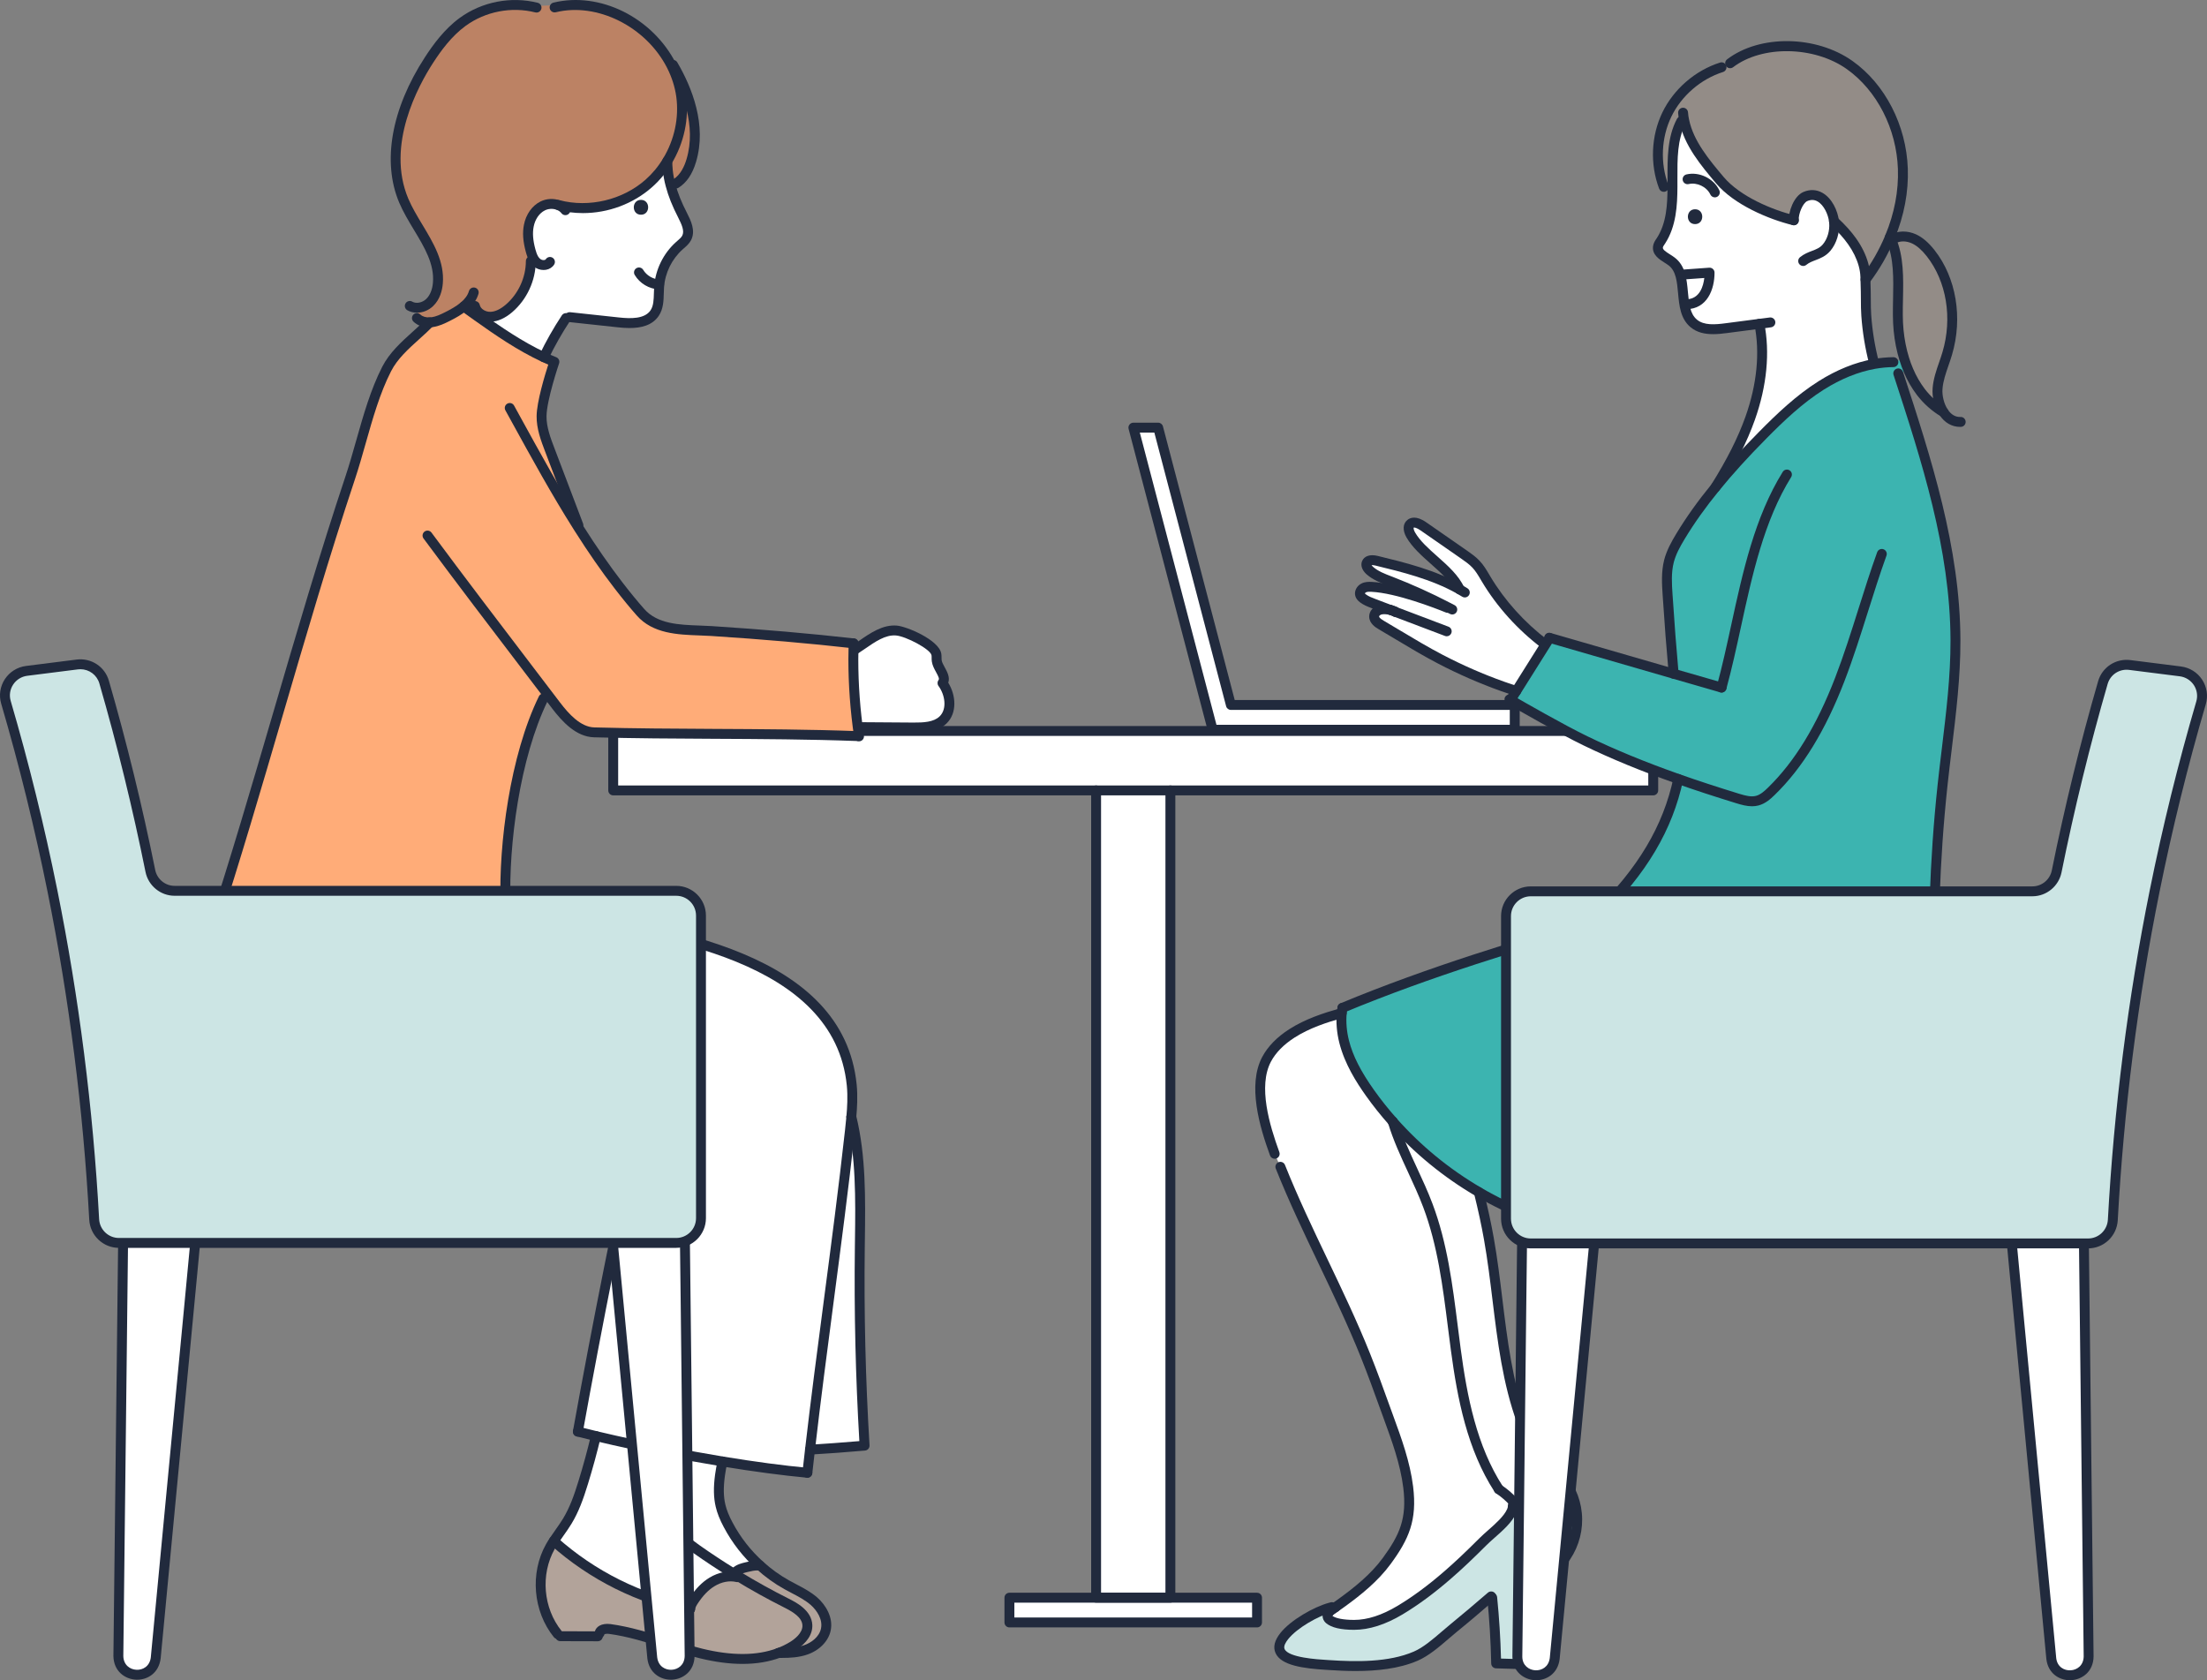 <?xml version="1.0" encoding="UTF-8"?><svg id="_レイヤー_2" xmlns="http://www.w3.org/2000/svg" width="325.924" height="248.126" viewBox="0 0 325.924 248.126"><rect x="0" y="0" width="325.924" height="248.126" fill="#808080" stroke="none"/><defs><style>.cls-1{fill:#bc8264;}.cls-1,.cls-2,.cls-3,.cls-4,.cls-5,.cls-6,.cls-7,.cls-8{stroke-width:0px;}.cls-2{fill:#b2a39a;}.cls-3{fill:#938c87;}.cls-4{fill:#3cb4b0;}.cls-5{fill:#ffac78;}.cls-6{fill:#212a3d;}.cls-7{fill:#fff;}.cls-8{fill:#cce5e4;}</style></defs><g id="_お客様へ"><rect class="cls-7" x="161.867" y="115.261" width="10.971" height="120.676"/><rect class="cls-7" x="90.558" y="107.947" width="153.588" height="8.776"/><rect class="cls-7" x="149.068" y="235.937" width="36.569" height="3.657"/><path class="cls-6" d="M244.146,117.455H90.558c-.404,0-.731-.327-.731-.731v-8.776c0-.404.327-.731.731-.731h153.588c.404,0,.731.328.731.731v8.776c0,.404-.327.731-.731.731ZM91.289,115.992h152.125v-7.314H91.289v7.314Z"/><path class="cls-6" d="M172.841,236.667h-10.971c-.404,0-.731-.327-.731-.731v-119.213c0-.404.328-.731.731-.731.404,0,.731.327.731.731v118.482h9.508v-118.482c0-.404.327-.731.731-.731.404,0,.731.327.731.731v119.213c0,.404-.327.731-.731.731Z"/><path class="cls-6" d="M185.636,240.326h-36.569c-.404,0-.731-.327-.731-.731v-3.657c0-.404.327-.731.731-.731h36.569c.404,0,.731.327.731.731v3.657c0,.404-.327.731-.731.731ZM149.799,238.863h35.106v-2.194h-35.106v2.194Z"/><polygon class="cls-7" points="171.034 63.149 181.777 104.106 223.693 104.106 223.693 107.763 182.736 107.763 179.079 107.763 167.377 63.149 171.034 63.149"/><path class="cls-6" d="M178.372,107.949l-11.702-44.614c-.058-.219-.011-.453.128-.632s.353-.285.579-.285h3.657c.332,0,.623.224.707.546l10.6,40.411h41.351c.404,0,.731.327.731.731v3.657c0,.404-.327.731-.731.731h-44.613c-.332,0-.623-.224-.707-.546ZM222.961,104.837h-41.184c-.332,0-.623-.224-.707-.546l-10.6-40.411h-2.145s11.318,43.151,11.318,43.151h43.318v-2.194Z"/><path class="cls-1" d="M99.389,9.576l-.021.01c-.487-.868-1.042-1.697-1.666-2.473-2.529-3.144-6.173-5.4-10.141-6.135-2.066-.383-4.18-.357-6.266-.176-.375.033-1.298.003-1.996.123-2.026-.691-5.182-.114-6.634.309-2.047.596-3.969,1.636-5.596,3.013-3.788,3.209-6.046,7.888-7.471,12.644-1.099,3.668-1.558,7.9-.402,11.592.844,2.698,2.507,4.561,3.908,7.005,1.176,2.051,2.628,4.982,1.733,7.379-.49,1.313-1.475,1.68-2.595,2.31-.725.407-.933.426-.375,1.261.877,1.311,2.192,1.367,3.511.715,1.412-.698,2.794-1.556,3.821-2.733.845,1.368,2.448,2.333,3.982,1.922,1.035-.277,1.825-1.092,2.549-1.881,1.602-1.743,3.262-3.83,3.01-6.184-.093-.866-.444-1.682-.623-2.534-.493-2.353.771-5.204,3.128-5.676,1.234-.247,2.489.173,3.734.358,2.713.404,5.502-.324,7.935-1.589,2.067-1.074,3.911-2.519,5.677-4.045.01.131.018.263.03.393.073.724.212,1.448.402,2.15l.79-.227c1.185-.731,1.88-2.063,2.275-3.401,1.412-4.725-.205-9.866-2.699-14.13Z"/><path class="cls-8" d="M224.834,222.091c1.777-.783,3.357-2.019,4.549-3.547l1.287-.336c1.419,1.711,2.231,3.92,2.245,6.144.022,2.223-.746,4.447-2.136,6.187-.344,3.313-1.338,9.369-1.375,12.704h-2.838c.102-3.101-.102-6.217-.592-9.281l-.424-.139c1.375-4.023.929-8.484-1.799-11.753-.066-.08-.132-.154-.197-.234l1.28.256Z"/><path class="cls-8" d="M223.751,222.069c2.728,3.269,3.174,7.731,1.799,11.753-.19.563-.417,1.119-.68,1.66-.249,3.416-.49,6.838-.731,10.254l-3.189-.095c-.066-3.24-.263-6.48-.585-9.698l-.161-.19c-1.806,1.551-3.613,3.108-5.463,4.608-1.704,1.375-3.657,3.342-5.675,4.213-3.81,1.646-8.689,1.587-12.74,1.316-2.194-.146-9.771-.373-6.67-4.279,1.404-1.77,4.659-3.635,6.787-4.213l.102.373c-.051.051-.102.095-.146.146-.007,0-.015.007-.022.015-.373.41-.475.87-.051,1.221.848.695,2.582.797,3.628.797,2.428.007,4.805-.98,6.809-2.179,2.523-1.514,4.864-3.306,7.072-5.229,1.777-1.543,3.474-3.181,5.142-4.849,1.302-1.309,3.511-2.852,4.264-4.535.132-.285.183-.556.168-.805l.344-.285Z"/><path class="cls-3" d="M248.727,17.834l-.446.088c-1.499,2.845-1.28,6.304-1.295,9.683l-1.287-.007c-1.302-3.423-1.134-7.38.453-10.671,1.594-3.298,4.593-5.888,8.082-6.992l1.265-.592c4.732-3.606,12.784-3.181,17.641.256,4.856,3.437,7.665,9.383,7.87,15.33.117,3.445-.585,6.868-1.902,10.056-.922,2.245-2.15,4.374-3.606,6.312h-.022c0-.132-.007-.271-.007-.402-.022-.636-.117-1.221-.285-1.836-.344-1.221-.936-2.377-1.668-3.408-.775-1.097-1.697-2.07-2.684-2.991-.256-2.062-1.902-4.637-4.235-3.635-1.031.446-1.777,2.392-1.697,3.511-3.708-.907-8.455-3.013-10.919-5.924-2.194-2.604-4.593-5.478-5.259-8.776Z"/><path class="cls-3" d="M285.106,37.383c3.218,4.081,3.92,9.895,2.457,14.818-.505,1.711-1.28,3.364-1.426,5.142-.095,1.104.205,2.509.892,3.54-1.295-.768-2.45-1.806-3.364-2.999-.739-.973-1.346-2.033-1.821-3.16-.241-.556-.453-1.134-.629-1.719-.424-1.368-.695-2.787-.834-4.205-.432-4.227.644-9.427-1.09-13.421l.263-.066c.929-.556,2.136-.483,3.116-.029.98.461,1.763,1.251,2.435,2.099Z"/><path class="cls-4" d="M223.919,102.044c1.441-2.289,2.882-4.586,4.315-6.868.205-.322.402-.644.607-.965l.007-.015c5.58,1.616,12.163,3.518,18.314,5.302-.351-3.898-.644-7.796-.9-11.702-.11-1.653-.205-3.342.212-4.951.344-1.302,1.002-2.494,1.697-3.642,1.536-2.538,3.277-4.937,5.156-7.233,2.187-2.691,4.556-5.251,6.999-7.716,2.655-2.691,5.427-5.317,8.623-7.336,2.406-1.514,5.076-2.677,7.855-3.174.922-.161,1.865-.256,2.808-.263l1.602-.475c.176.585.388,1.163.629,1.719l-1.514.417c4.191,12.843,8.418,25.949,8.447,39.457.015,7.138-1.141,14.211-1.902,21.305-1.302,12.177-1.419,22.57-1.338,34.543-.885.11-1.777.19-2.67.234-7.219.373-14.642-1.39-21.758-3.16-5.873-1.455-11.804-2.933-17.187-5.697-2.874-1.477-5.588-3.342-7.731-5.756-.037-.029-.066-.066-.095-.102-.241-.271-.461-.717-.183-.951l.044.037c6.056-5.924,10.232-12.229,11.885-20.01-4.666-1.646-9.259-3.481-13.713-5.639-3.584-1.733-9.917-5.376-11.044-6.034.278-.439.556-.885.834-1.324Z"/><path class="cls-4" d="M240.982,166.294c-4.849,4.198-9.647,9.369-14.503,13.567l-.812-.307c-2.516-.973-4.951-2.15-7.277-3.511-4.754-2.772-9.069-6.304-12.711-10.422v-.007c-1.199-1.346-2.318-2.75-3.357-4.213-1.646-2.318-3.116-4.805-3.818-7.555-.351-1.375-.49-2.83-.358-4.249.022-.256.059-.512.095-.761,12.316-5.12,25.115-9.04,37.951-12.77,2.143,2.414,4.856,4.279,7.731,5.756,5.383,2.765,11.314,4.242,17.187,5.697,7.116,1.77,14.54,3.533,21.758,3.16-.205,2.34-1.192,4.622-2.852,6.297-3.108,3.152-7.826,3.92-12.199,4.578-8.981,1.353-17.933,2.94-26.834,4.739Z"/><path class="cls-7" d="M229.551,218.317c-.051.073-.11.154-.168.227-1.192,1.529-2.772,2.765-4.549,3.547l-1.28-.256c-.629-.709-1.368-1.353-2.223-1.924-3.942-6.078-5.376-13.421-6.341-20.603-.965-7.182-1.565-14.51-4.125-21.29-1.58-4.198-3.891-8.111-5.185-12.397,3.642,4.118,7.957,7.65,12.711,10.422.563,2.282,1.075,4.578,1.485,6.89,1.609,9.025,1.719,18.409,4.871,27.024,1.06,2.904,2.479,5.712,4.447,8.096l.358.263Z"/><path class="cls-7" d="M196.325,239.154c-.424-.351-.322-.812.051-1.221.007-.007.015-.015.022-.015.271-.183.541-.373.805-.563.344-.234.68-.475,1.017-.724,2.435-1.77,4.805-3.701,6.582-6.129,2.67-3.657,3.723-6.268,3.16-10.883-.505-4.074-2.048-7.921-3.43-11.753-.936-2.596-1.872-5.185-2.896-7.738-3.781-9.435-8.798-18.409-12.55-27.821l-.841-1.916c-1.514-4.154-3.269-10.071-1.192-13.969.848-1.587,2.223-2.845,3.737-3.818,2.245-1.433,4.79-2.282,7.358-3.006-.132,1.419.007,2.874.358,4.249.702,2.75,2.172,5.237,3.818,7.555,1.039,1.463,2.158,2.867,3.357,4.213v.007c1.295,4.286,3.606,8.199,5.185,12.397,2.56,6.78,3.16,14.108,4.125,21.29.965,7.182,2.399,14.525,6.341,20.603.856.57,1.594,1.214,2.223,1.924.066.08.132.154.197.234l-.344.285c.015.249-.037.519-.168.805-.753,1.682-2.962,3.225-4.264,4.535-1.668,1.668-3.364,3.306-5.142,4.849-2.209,1.924-4.549,3.715-7.072,5.229-2.004,1.199-4.381,2.187-6.809,2.179-1.046,0-2.779-.102-3.628-.797Z"/><path class="cls-7" d="M206.023,90.334c-.183-.117-.432-.212-.709-.271.234.095.468.183.709.271ZM215.56,87.043c-1.382-3.057-5.536-5.134-7.226-8.06-.307-.541-.497-1.273-.022-1.638.519-.417,1.346-.007,1.931.41,1.989,1.375,3.971,2.757,5.953,4.132.622.439,1.251.87,1.763,1.419.629.658,1.053,1.441,1.514,2.209,2.194,3.671,5.163,6.955,8.667,9.603l.095.059c-1.433,2.282-2.874,4.578-4.315,6.868-.468-.154-.929-.307-1.397-.468-.066-.022-.132-.044-.205-.073-.139-.044-.285-.095-.432-.146-3.145-1.119-6.209-2.465-9.171-4.008-2.977-1.551-5.844-3.357-8.747-5.061-.483-.285-1.024-.666-1.039-1.229-.015-.512.461-.936.965-1.039.366-.08.9-.066,1.382.037-.805-.307-1.602-.607-2.406-.914-.549-.205-1.097-.417-1.565-.761-.197-.146-.388-.329-.453-.57-.102-.395.168-.805.534-.987.358-.183.783-.183,1.185-.161,3.262.168,8.177,1.872,11.205,3.101l.044-.088c-2.75-1.433-5.573-2.706-8.462-3.825-1.09-.417-2.209-.834-3.079-1.602-.314-.285-.614-.717-.453-1.104.212-.512.936-.468,1.47-.336,4.205,1.024,8.535,2.114,12.265,4.235Z"/><path class="cls-7" d="M259.815,47.82c-1.624.212-3.247.424-4.871.636-1.653.219-3.518.38-4.805-.687-2.582-2.128-.607-7.138-3.277-9.157-.834-.636-2.165-1.126-2.019-2.165.044-.322.249-.6.432-.87,1.514-2.318,1.697-5.12,1.711-7.972.015-3.379-.205-6.838,1.295-9.683l.446-.088c.666,3.298,3.064,6.173,5.259,8.776,2.465,2.911,7.211,5.017,10.919,5.924-.08-1.119.666-3.064,1.697-3.511,2.333-1.002,3.979,1.572,4.235,3.635.987.922,1.909,1.894,2.684,2.991.731,1.031,1.324,2.187,1.668,3.408.168.614.263,1.199.285,1.836,0,.132.007.271.007.402.015.585.037,1.163.051,1.755.029,1.17-.015,2.348.073,3.533.168,2.384.556,4.747,1.156,7.058l.044.102c-2.779.497-5.449,1.66-7.855,3.174-3.196,2.019-5.968,4.644-8.623,7.336-2.443,2.465-4.812,5.025-6.999,7.716,2.026-3.24,3.854-6.612,5.134-10.21,1.58-4.454,2.282-9.31,1.353-13.94Z"/><path class="cls-6" d="M252.986,49.346c-1.192,0-2.366-.227-3.314-1.015-1.511-1.246-1.689-3.186-1.861-5.062-.154-1.671-.299-3.25-1.389-4.075-.184-.14-.391-.27-.599-.401-.793-.501-1.88-1.188-1.703-2.448.064-.463.309-.823.506-1.112l.044-.065c1.438-2.203,1.573-4.946,1.586-7.567.001-.401,0-.805-.001-1.208-.012-3.022-.025-6.146,1.38-8.812.188-.357.631-.494.988-.306.358.188.495.631.306.988-1.235,2.343-1.223,5.151-1.211,8.124.001.407.003.815.001,1.221-.014,2.714-.169,5.823-1.831,8.369l-.054.079c-.122.18-.249.366-.266.491-.042.304.403.61,1.036,1.011.246.155.489.31.703.473,1.603,1.213,1.785,3.192,1.961,5.106.151,1.65.295,3.209,1.337,4.069,1.046.868,2.669.736,4.244.527l4.872-.636c.496-.06.984-.126,1.478-.192l.151-.02c.393-.053.768.228.821.628.054.4-.228.768-.629.822l-.15.02c-.5.067-.994.133-1.488.193l-4.865.635c-.663.088-1.361.165-2.053.165Z"/><path class="cls-6" d="M245.7,28.329c-.295,0-.573-.18-.684-.472-1.366-3.59-1.188-7.795.478-11.248,1.671-3.456,4.856-6.211,8.52-7.371.387-.124.796.092.918.476.122.385-.091.796-.476.918-3.288,1.041-6.145,3.513-7.644,6.613-1.493,3.097-1.653,6.87-.428,10.092.144.377-.046.8-.424.943-.086.032-.174.048-.26.048Z"/><path class="cls-6" d="M275.503,42.027c-.153,0-.306-.047-.439-.146-.323-.242-.388-.701-.146-1.024,1.449-1.931,2.631-4,3.514-6.151,1.336-3.236,1.957-6.517,1.847-9.754-.204-5.946-3.102-11.6-7.561-14.757-4.813-3.408-12.496-3.532-16.774-.271-.323.246-.78.183-1.026-.139-.244-.321-.182-.78.139-1.025,4.824-3.676,13.125-3.568,18.507.241,4.825,3.415,7.958,9.508,8.177,15.902.117,3.447-.541,6.932-1.956,10.36-.929,2.264-2.173,4.442-3.697,6.472-.144.191-.364.292-.586.292Z"/><path class="cls-6" d="M289.459,63.041c-1.214,0-2.289-.62-3.04-1.756-.741-1.11-1.128-2.646-1.011-4.006.109-1.328.539-2.573.956-3.776.174-.501.348-1.003.497-1.51,1.491-5.019.599-10.443-2.33-14.158-.749-.945-1.44-1.546-2.173-1.89-.846-.391-1.778-.394-2.428-.005-.347.207-.796.095-1.004-.252-.207-.346-.094-.796.252-1.003,1.06-.635,2.516-.66,3.798-.066.949.446,1.806,1.179,2.701,2.309,3.22,4.083,4.21,10.014,2.586,15.48-.156.527-.336,1.05-.517,1.573-.405,1.169-.787,2.273-.881,3.42-.089,1.016.222,2.25.771,3.074.5.756,1.142,1.13,1.891,1.101.398-.026.742.302.755.707.014.404-.303.742-.706.755-.039.001-.079.002-.118.002Z"/><path class="cls-6" d="M258.729,119.065c-.769,0-1.533-.207-2.308-.444-3.288-1.012-6.173-1.957-8.822-2.892-5.155-1.818-9.665-3.673-13.788-5.67-3.479-1.682-9.636-5.208-11.095-6.061-.041-.023-.089-.051-.125-.074-.003-.002-.006-.004-.009-.005-.239-.12-.404-.368-.404-.654,0-.52.596-.889,1.073-.647h0c.027.014.064.035.111.064l.075.045c1.465.856,7.574,4.355,11.011,6.016,4.074,1.974,8.535,3.808,13.638,5.608,2.629.927,5.495,1.867,8.762,2.872.921.28,1.743.496,2.473.306.661-.173,1.247-.706,1.746-1.191,3.96-3.849,7.214-9.172,9.95-16.275,1.288-3.344,2.388-6.831,3.452-10.202.862-2.733,1.754-5.56,2.745-8.309.136-.38.554-.577.936-.44.38.137.577.556.44.936-.981,2.721-1.868,5.534-2.726,8.253-1.071,3.393-2.177,6.901-3.481,10.288-2.813,7.305-6.181,12.799-10.295,16.798-.631.616-1.391,1.295-2.395,1.558-.323.085-.644.121-.964.121ZM222.908,103.996h.002-.002ZM222.906,103.996h.001-.001ZM222.903,103.996h.001-.001ZM222.901,103.996h.001-.001ZM222.899,103.996h.001-.001ZM222.407,103.789c.049.049.103.089.161.121-.051-.033-.127-.087-.161-.121Z"/><path class="cls-6" d="M223.078,104.106c-.404,0-.731-.328-.731-.731,0-.16.052-.309.14-.43l5.737-9.126c.218-.341.669-.441,1.01-.225.341.216.442.668.225,1.01l-5.755,9.156c-.027.042-.058.082-.092.117-.134.141-.323.23-.533.23Z"/><path class="cls-6" d="M254.235,102.27c-.066,0-.135-.01-.203-.029l-2.324-.672c-1.535-.444-3.125-.905-4.746-1.368-3.851-1.117-7.867-2.279-11.702-3.389l-6.614-1.915c-.007-.002-.081-.026-.087-.028-.385-.124-.596-.536-.472-.921.124-.384.537-.596.921-.471.002 0.0.037.012.039.013l6.621,1.917c3.835,1.11,7.852,2.272,11.7,3.388,1.621.463,3.212.924,4.749,1.369l2.323.671c.388.112.612.517.5.906-.092.32-.385.529-.703.529Z"/><path class="cls-6" d="M254.236,102.27c-.064,0-.129-.009-.194-.026-.39-.106-.619-.509-.513-.898.8-2.926,1.481-6.052,2.139-9.075,1.704-7.83,3.467-15.927,7.599-22.582.213-.343.663-.449,1.007-.236.344.213.449.664.236,1.007-3.999,6.441-5.734,14.413-7.412,22.122-.662,3.041-1.347,6.186-2.157,9.149-.089.325-.384.539-.705.539Z"/><path class="cls-6" d="M253.327,72.701c-.132,0-.266-.036-.387-.111-.342-.214-.446-.666-.232-1.008,2.349-3.758,3.958-6.956,5.065-10.067,1.69-4.764,2.148-9.45,1.326-13.551-.079-.396.177-.782.574-.861.394-.079.781.177.861.573.874,4.36.397,9.315-1.381,14.329-1.143,3.214-2.796,6.503-5.203,10.353-.139.222-.377.344-.621.344Z"/><path class="cls-6" d="M247.162,100.23c-.374,0-.694-.286-.728-.666-.329-3.655-.624-7.488-.901-11.72-.101-1.517-.226-3.406.234-5.183.369-1.398,1.073-2.671,1.779-3.837,1.478-2.442,3.183-4.835,5.216-7.318,2-2.462,4.305-5.004,7.046-7.768,2.598-2.633,5.457-5.358,8.751-7.439,2.686-1.691,5.417-2.793,8.117-3.276,1.003-.175,1.988-.267,2.931-.275h.006c.401,0,.728.323.731.726.003.404-.321.734-.726.737-.863.007-1.767.092-2.688.252-2.51.449-5.065,1.483-7.591,3.073-3.168,2.001-5.954,4.658-8.491,7.23-2.708,2.731-4.981,5.237-6.952,7.664-1.99,2.431-3.657,4.769-5.098,7.151-.751,1.24-1.312,2.302-1.616,3.45-.401,1.545-.289,3.23-.189,4.716.276,4.22.57,8.042.898,11.685.036.402-.261.758-.663.794-.022.002-.044.003-.066.003Z"/><path class="cls-6" d="M235.958,135.782c-.19,0-.379-.073-.523-.22-.282-.289-.277-.751.011-1.034,6.467-6.327,10.178-12.568,11.681-19.64.084-.394.471-.647.868-.564.395.084.647.472.564.867-1.565,7.368-5.406,13.844-12.089,20.382-.142.139-.327.209-.511.209Z"/><path class="cls-6" d="M280.909,151.461c-6.985,0-14.133-1.778-19.976-3.23-5.831-1.446-11.86-2.94-17.345-5.757-3.261-1.676-5.922-3.656-7.912-5.886-.069-.064-.118-.124-.15-.164-.139-.155-.512-.641-.471-1.207.021-.3.159-.571.387-.762.309-.261.771-.22,1.031.089.199.237.222.563.084.819.021.034.049.075.086.116.034.026.068.07.096.102,1.872,2.108,4.401,3.99,7.517,5.591,5.332,2.739,11.278,4.212,17.029,5.638,6.308,1.569,14.159,3.519,21.545,3.139.851-.042,1.731-.119,2.618-.229.403-.056.766.234.816.636.05.401-.234.766-.636.816-.922.115-1.839.195-2.723.239-.662.034-1.328.05-1.995.05ZM236.385,135.573l-.001.001.001-.001Z"/><path class="cls-6" d="M285.537,151.177c-.401,0-.729-.324-.731-.726-.089-13.148.103-23.029,1.343-34.626.192-1.793.409-3.585.627-5.377.63-5.19,1.281-10.556,1.27-15.849-.029-13.543-4.29-26.603-8.411-39.232-.126-.384.084-.797.468-.922.386-.125.797.084.922.469,4.156,12.737,8.454,25.908,8.484,39.683.011,5.382-.646,10.794-1.281,16.028-.216,1.785-.434,3.57-.625,5.356-1.233,11.527-1.423,21.364-1.334,34.46.003.404-.323.733-.726.736h-.005Z"/><path class="cls-6" d="M228.138,95.849c-.154,0-.308-.048-.44-.148-3.568-2.696-6.629-6.089-8.854-9.811l-.192-.323c-.38-.642-.739-1.249-1.223-1.756-.439-.47-.981-.851-1.555-1.255l-2.274-1.581c-1.256-.873-2.514-1.748-3.774-2.619-.643-.458-1.004-.483-1.057-.441-.029.053-.022.316.2.707.73,1.264,1.983,2.378,3.311,3.558,1.547,1.375,3.147,2.796,3.945,4.562.166.368.003.801-.365.968-.369.166-.802.003-.968-.365-.671-1.482-2.086-2.74-3.584-4.071-1.356-1.205-2.758-2.451-3.61-3.924-.599-1.057-.535-2.045.166-2.584.387-.31,1.285-.686,2.8.394,1.253.866,2.512,1.741,3.769,2.615l2.281,1.586c.609.429,1.24.872,1.776,1.447.594.621,1.013,1.33,1.418,2.015l.188.317c2.13,3.563,5.062,6.812,8.48,9.395.323.244.386.702.143,1.025-.144.19-.363.29-.584.29Z"/><path class="cls-6" d="M214.47,90.744c-.116,0-.234-.028-.344-.086-.214-.114-.419-.22-.634-.327-2.702-1.408-5.524-2.684-8.399-3.798l-.079-.031c-1.117-.427-2.272-.869-3.22-1.705-.661-.599-.899-1.319-.645-1.933.316-.761,1.183-1.047,2.321-.766,3.993.972,8.521,2.075,12.451,4.309.025.014.049.03.072.046.239.133.478.277.711.421.344.212.45.663.238,1.006-.211.344-.664.451-1.006.238-.237-.146-.481-.293-.726-.426-.031-.017-.061-.037-.09-.058-3.735-2.104-8.123-3.172-11.998-4.115-.264-.065-.457-.072-.568-.061.04.065.109.153.215.25.742.655,1.726,1.031,2.767,1.429l.083.031c2.928,1.134,5.8,2.432,8.538,3.86.214.107.433.219.658.34.356.19.491.633.301.99-.131.246-.384.387-.646.387Z"/><path class="cls-6" d="M213.651,93.962c-.086,0-.174-.016-.26-.048-1.811-.689-3.623-1.374-5.431-2.058l-2.175-.823c-.377-.143-.568-.565-.425-.943.144-.378.565-.568.943-.425l2.174.823c1.809.684,3.621,1.37,5.433,2.059.378.144.567.566.424.943-.111.292-.389.472-.684.472Z"/><path class="cls-6" d="M206.023,91.066c-.083,0-.168-.014-.25-.044-.25-.091-.492-.182-.735-.28-.374-.152-.554-.578-.403-.953s.579-.555.953-.403c.226.092.452.176.685.261.38.138.576.558.437.937-.108.297-.389.482-.687.482Z"/><path class="cls-6" d="M205.277,90.788c-.087,0-.175-.016-.261-.049l-2.406-.914c-.636-.238-1.211-.467-1.737-.854-.391-.289-.628-.605-.726-.968-.184-.71.201-1.478.912-1.833.5-.255,1.044-.264,1.551-.237,3.9.201,9.743,2.465,11.44,3.153.374.152.554.579.403.953-.153.375-.582.552-.953.403-1.644-.667-7.294-2.859-10.968-3.048-.306-.016-.618-.018-.815.082-.092.046-.148.127-.156.161.006.002.045.058.179.158.374.274.829.455,1.386.663l2.411.916c.378.144.566.567.423.944-.111.291-.389.471-.684.471Z"/><path class="cls-6" d="M223.927,102.775h-.007c-.077,0-.154-.012-.228-.036-.472-.155-.936-.309-1.407-.471-.082-.028-.156-.053-.238-.085-.096-.029-.249-.082-.403-.136-3.13-1.114-6.247-2.476-9.267-4.049-2.168-1.129-4.303-2.407-6.367-3.644-.803-.481-1.606-.962-2.412-1.435-.412-.243-1.372-.811-1.4-1.84-.023-.827.644-1.591,1.551-1.775.454-.099,1.078-.087,1.663.035.017.003.034.006.05.01.001 0.0.001 0.0.001 0.0.366.077.696.205.953.371.009.006.019.012.027.018.199.131.331.356.331.612,0,.404-.327.731-.731.731-.135,0-.269-.039-.384-.109-.019-.011-.038-.023-.056-.036-.066-.039-.208-.107-.442-.156v-0c-.001-0-.003-.001-.004-.001-.011-.002-.023-.004-.034-.006-.436-.092-.854-.085-1.073-.038-.225.046-.394.216-.391.304.002.101.122.291.679.62.808.474,1.614.957,2.422,1.441,2.046,1.225,4.162,2.492,6.291,3.601,2.96,1.542,6.014,2.877,9.079,3.967.136.048.276.097.407.139.105.04.155.056.204.072.476.164.927.314,1.386.464.304.09.526.37.526.701,0,.404-.324.731-.728.731Z"/><path class="cls-6" d="M287.029,61.613c-.127,0-.255-.033-.372-.102-1.357-.805-2.593-1.906-3.573-3.183-.768-1.011-1.411-2.128-1.914-3.32-.251-.58-.473-1.185-.656-1.793-.422-1.361-.712-2.825-.861-4.345-.155-1.513-.121-3.166-.089-4.765.06-2.94.121-5.98-.944-8.436-.054-.121-.107-.24-.166-.36-.181-.361-.034-.801.328-.981.364-.18.801-.033.981.328.069.139.131.277.193.415,1.2,2.764,1.135,5.967,1.072,9.064-.034,1.626-.065,3.162.081,4.589.139,1.424.409,2.79.804,4.063.168.559.37,1.11.601,1.644.459,1.087,1.041,2.097,1.733,3.009.865,1.128,1.956,2.101,3.155,2.812.348.206.462.655.256,1.002-.136.23-.38.358-.63.358Z"/><path class="cls-6" d="M264.906,33.265c-.058,0-.116-.007-.174-.021-3.541-.866-8.626-2.999-11.304-6.162-2.207-2.619-4.707-5.585-5.417-9.104-.089-.359-.152-.788-.188-1.284-.029-.403.274-.754.676-.783.402-.025.753.274.782.676.03.414.081.764.157,1.072.642,3.181,3.014,5.996,5.107,8.479,2.451,2.894,7.207,4.871,10.534,5.685.393.096.633.492.537.884-.082.334-.381.558-.71.558Z"/><path class="cls-6" d="M266.288,39.277c-.212,0-.422-.091-.567-.268-.256-.313-.209-.773.104-1.029.587-.48,1.213-.719,1.764-.929.625-.238,1.164-.444,1.6-.959.674-.798,1.034-2.007.941-3.155l-.02-.2c-.133-1.072-.758-2.449-1.692-2.985-.478-.275-.977-.292-1.527-.056-.667.289-1.318,1.907-1.256,2.786.029.403-.274.753-.676.782-.399.024-.753-.274-.782-.677-.092-1.278.712-3.618,2.135-4.234.975-.418,1.954-.374,2.834.131,1.421.815,2.238,2.639,2.417,4.085l.024.238c.124,1.531-.366,3.146-1.281,4.229-.679.804-1.485,1.111-2.196,1.382-.492.187-.956.364-1.36.694-.136.111-.299.165-.462.165Z"/><path class="cls-6" d="M276.76,54.373c-.325,0-.621-.219-.707-.548-.611-2.354-1.007-4.773-1.177-7.19-.059-.788-.061-1.575-.063-2.335-.001-.411-.002-.822-.012-1.231l-.059-2.176c-.019-.537-.101-1.067-.259-1.642-.304-1.078-.828-2.149-1.558-3.179-.661-.935-1.483-1.849-2.587-2.879-.296-.276-.312-.739-.036-1.034.276-.295.739-.311,1.034-.036,1.18,1.1,2.064,2.086,2.783,3.104.827,1.166,1.424,2.389,1.774,3.633.19.692.289,1.329.312,2.008l.059,2.164c.01.421.011.842.012,1.264.002.735.004,1.495.059,2.233.164,2.331.546,4.66,1.134,6.928.101.391-.133.79-.524.892-.061.016-.124.024-.184.024Z"/><path class="cls-6" d="M238.575,167.516c-.339,0-.643-.237-.715-.582-.083-.395.171-.783.566-.865.806-.169,1.606-.331,2.413-.491,8.989-1.817,18.029-3.414,26.867-4.745,4.118-.619,8.784-1.322,11.788-4.369,1.509-1.523,2.448-3.599,2.644-5.847.035-.402.396-.702.792-.665.402.035.7.39.665.792-.226,2.588-1.313,4.984-3.061,6.748-3.345,3.392-8.482,4.165-12.61,4.787-8.814,1.327-17.829,2.92-26.797,4.732-.805.161-1.6.321-2.402.489-.05.011-.101.016-.15.016Z"/><path class="cls-6" d="M226.479,180.593c-.205,0-.409-.086-.554-.253-.264-.306-.23-.768.075-1.032,2.421-2.093,4.876-4.476,7.25-6.781,2.371-2.301,4.822-4.68,7.253-6.785.304-.264.766-.232,1.031.074.264.305.231.767-.074,1.031-2.4,2.078-4.835,4.442-7.191,6.729-2.389,2.319-4.86,4.717-7.312,6.838-.139.119-.309.178-.479.178Z"/><path class="cls-6" d="M205.679,166.346c-.201,0-.401-.083-.546-.245-1.213-1.361-2.359-2.799-3.408-4.275-1.41-1.988-3.131-4.67-3.93-7.798-.381-1.493-.513-3.049-.378-4.497.024-.266.061-.537.1-.799.058-.4.429-.683.829-.618.4.059.676.43.618.829-.034.235-.069.477-.09.718-.119,1.288-.002,2.673.339,4.006.577,2.258,1.72,4.514,3.705,7.312,1.017,1.433,2.13,2.829,3.306,4.15.269.301.242.764-.059,1.032-.139.124-.313.186-.486.186Z"/><path class="cls-6" d="M226.479,180.593c-.086,0-.173-.015-.258-.047l-.814-.308c-2.538-.981-5.022-2.18-7.387-3.563-4.851-2.829-9.189-6.385-12.89-10.569-.268-.302-.239-.764.064-1.032.301-.266.765-.24,1.032.064,3.598,4.067,7.814,7.524,12.532,10.274,2.298,1.345,4.711,2.508,7.172,3.46l.806.305c.379.143.569.564.426.942-.111.294-.389.474-.684.474Z"/><path class="cls-6" d="M198.241,149.568c-.286,0-.558-.169-.676-.451-.155-.373.022-.801.395-.956,12.875-5.352,26.38-9.411,38.028-12.796.393-.114.793.111.906.498.113.388-.11.794-.498.906-11.61,3.374-25.069,7.42-37.875,12.743-.091.038-.187.056-.281.056Z"/><path class="cls-6" d="M200.213,246.766c-1.374,0-2.708-.064-3.937-.146l-.395-.025c-3.42-.207-6.698-.651-7.514-2.482-.389-.874-.149-1.868.715-2.956,1.524-1.92,4.937-3.858,7.169-4.464.074-.024.166-.046.256-.069.386-.099.803.135.901.527.099.391-.126.786-.517.884l-.028.007c-.067.016-.134.034-.206.056-1.99.541-5.105,2.299-6.43,3.969-.342.431-.711,1.032-.525,1.45.568,1.273,4.857,1.533,6.267,1.618l.404.025c3.826.257,8.694.344,12.402-1.258,1.418-.611,2.825-1.823,4.184-2.995.454-.391.896-.771,1.323-1.116,1.721-1.396,3.437-2.869,5.096-4.294l.35-.3c.304-.261.771-.239,1.036.06.265.3.251.746-.045,1.015l-.388.335c-1.667,1.431-3.39,2.912-5.129,4.321-.416.336-.846.706-1.288,1.087-1.376,1.186-2.936,2.529-4.56,3.229-2.765,1.194-6.055,1.521-9.141,1.521Z"/><path class="cls-6" d="M224.869,236.213c-.107,0-.216-.024-.32-.074-.363-.176-.513-.614-.336-.978.244-.501.461-1.031.644-1.573,1.375-4.022.751-8.152-1.668-11.05l-.201-.238c-.576-.649-1.276-1.254-2.064-1.779-.336-.224-.427-.678-.203-1.014.224-.336.676-.427,1.014-.203.892.594,1.688,1.283,2.365,2.047l.215.254c2.745,3.29,3.467,7.947,1.926,12.454-.202.598-.443,1.186-.715,1.744-.126.26-.386.411-.658.411Z"/><path class="cls-6" d="M224.139,246.467h-.022l-3.189-.095c-.39-.012-.702-.327-.71-.716-.064-3.188-.26-6.432-.581-9.64-.04-.402.253-.761.655-.801.411-.035.761.253.801.655.301,3.013.494,6.058.572,9.06l1.794.054c.225-3.183.45-6.372.682-9.555.029-.403.389-.707.782-.676.403.029.706.379.676.782-.233,3.203-.459,6.412-.686,9.614l-.046.639c-.027.384-.346.68-.729.68Z"/><path class="cls-6" d="M196.4,238.642c-.171,0-.341-.059-.479-.179-.301-.264-.339-.717-.077-1.021.046-.054.096-.104.15-.154.011-.01.07-.066.081-.076.238-.2.52-.379.816-.519.368-.174.802-.015.974.349.172.366.016.801-.349.973-.184.087-.357.196-.499.316l-.063.063c-.146.163-.349.247-.553.247Z"/><path class="cls-6" d="M199.978,240.682h-.029c-1.933,0-3.309-.324-4.089-.963-.414-.342-.521-.732-.541-1-.03-.434.148-.876.515-1.28.272-.297.733-.319,1.034-.048.299.272.32.735.048,1.034-.102.112-.134.189-.137.209.498.356,1.652.586,3.173.586h.024c1.953,0,4.108-.698,6.409-2.076,2.27-1.362,4.549-3.048,6.968-5.153,1.528-1.328,3.102-2.812,5.105-4.815.386-.389.836-.785,1.311-1.205,1.091-.962,2.328-2.053,2.802-3.112.079-.171.114-.324.106-.461-.024-.404.283-.75.686-.774.4-.019.75.283.774.686.023.38-.056.769-.234,1.155-.601,1.34-1.963,2.543-3.166,3.603-.458.404-.89.785-1.243,1.141-2.029,2.029-3.626,3.535-5.181,4.885-2.483,2.162-4.83,3.898-7.175,5.305-2.533,1.516-4.941,2.283-7.159,2.283Z"/><path class="cls-6" d="M221.331,220.643c-.239,0-.474-.117-.614-.334-4.039-6.228-5.488-13.728-6.452-20.904-.154-1.145-.299-2.294-.444-3.444-.747-5.932-1.519-12.065-3.641-17.684-.656-1.743-1.457-3.475-2.232-5.15-1.084-2.342-2.205-4.763-2.969-7.294-.021-.069-.031-.14-.031-.211,0-.404.327-.735.731-.735.35,0,.642.243.714.571.735,2.416,1.826,4.775,2.882,7.056.786,1.698,1.6,3.455,2.273,5.247,2.183,5.78,2.966,12.001,3.724,18.018.144,1.146.289,2.291.442,3.433.941,7.007,2.348,14.317,6.23,20.303.22.339.124.791-.216,1.011-.123.08-.261.118-.397.118Z"/><path class="cls-6" d="M195.997,238.919c-.236,0-.468-.114-.609-.325-.225-.336-.134-.79.201-1.014l.361-.243c.014-.01.027-.019.041-.028.264-.178.527-.363.783-.549.351-.24.681-.476,1.009-.719,2.174-1.58,4.634-3.521,6.427-5.972,2.489-3.41,3.577-5.83,3.024-10.362-.433-3.492-1.676-6.894-2.879-10.185l-.513-1.409c-.864-2.395-1.843-5.109-2.887-7.714-1.87-4.663-4.083-9.299-6.224-13.782-2.178-4.563-4.43-9.279-6.327-14.04-.15-.375.034-.801.409-.95.375-.151.8.034.95.409,1.88,4.715,4.121,9.411,6.29,13.951,2.15,4.505,4.374,9.162,6.26,13.869,1.054,2.628,2.038,5.356,2.905,7.762l.511,1.403c1.231,3.368,2.504,6.849,2.957,10.508.61,4.99-.631,7.756-3.295,11.404-1.913,2.614-4.482,4.646-6.743,6.289-.339.251-.683.498-1.034.737-.254.184-.53.378-.807.565-.004.002-.007.005-.011.007-.007.005-.014.01-.021.015l-.372.25c-.125.084-.266.124-.406.124Z"/><path class="cls-6" d="M188.243,171.121c-.299,0-.579-.184-.687-.481-1.554-4.263-3.363-10.41-1.151-14.563.826-1.544,2.167-2.92,3.988-4.09,2.376-1.517,5.035-2.383,7.554-3.095.385-.109.792.116.903.506.109.389-.117.793-.506.903-2.411.68-4.948,1.504-7.162,2.918-1.607,1.032-2.781,2.226-3.486,3.546-1.938,3.636-.224,9.374,1.234,13.373.139.38-.057.799-.436.938-.083.03-.167.044-.251.044Z"/><path class="cls-6" d="M229.193,218.785c-.211,0-.42-.091-.565-.266-1.852-2.245-3.346-4.963-4.57-8.312-2.141-5.853-2.905-12.12-3.644-18.181-.361-2.955-.733-6.01-1.26-8.966-.366-2.069-.848-4.307-1.475-6.842-.097-.393.142-.789.534-.886.396-.095.789.143.886.535.634,2.567,1.124,4.836,1.495,6.937.534,2.995.909,6.071,1.272,9.045.729,5.979,1.483,12.161,3.566,17.856,1.165,3.19,2.58,5.768,4.324,7.882.257.312.213.773-.099,1.03-.136.112-.301.167-.465.167Z"/><path class="cls-6" d="M224.834,222.822c-.281,0-.549-.163-.67-.436-.163-.37.005-.801.374-.964,1.666-.734,3.142-1.885,4.267-3.328.054-.067.102-.134.146-.196.13-.166.221-.295.311-.431.224-.338.679-.429,1.014-.204.336.224.428.678.204,1.014-.114.171-.229.333-.358.496-.033.049-.101.142-.169.228-1.268,1.627-2.939,2.929-4.826,3.76-.096.042-.196.062-.294.062Z"/><path class="cls-6" d="M230.779,231.269c-.16,0-.321-.052-.456-.16-.316-.252-.367-.712-.115-1.028,1.276-1.598,1.996-3.684,1.976-5.724-.013-2.037-.77-4.108-2.077-5.683-.258-.311-.215-.772.096-1.03.311-.259.773-.215,1.03.096,1.541,1.858,2.398,4.205,2.414,6.605.024,2.403-.791,4.765-2.296,6.649-.144.181-.357.275-.572.275Z"/><path class="cls-6" d="M229.405,243.973h-2.838c-.198,0-.388-.081-.526-.223-.138-.142-.212-.334-.205-.533.099-3.02-.097-6.095-.584-9.141-.064-.399.208-.774.606-.838.407-.065.774.209.838.606.461,2.885.67,5.795.621,8.665h1.376c.097-2.265.508-5.374.874-8.149.192-1.456.374-2.83.484-3.899.042-.401.395-.688.804-.652.401.042.693.401.652.803-.114,1.089-.296,2.473-.49,3.939-.401,3.043-.857,6.492-.881,8.697-.004.401-.331.723-.731.723Z"/><path class="cls-2" d="M117.11,243.066c1.112-.695,2.187-1.777,2.121-3.086-.08-1.587-1.719-2.56-3.145-3.277-2.421-1.214-4.79-2.531-7.109-3.942-.161-.088-.322-.19-.483-.293l.263-.432c.402-.336.936-.475,1.455-.6.585-.139,1.185-.285,1.799-.256.073,0,.154.007.227.015,1.199,1.09,2.523,2.041,3.935,2.83,1.375.768,2.852,1.404,4.044,2.443,1.185,1.046,2.062,2.626,1.741,4.169-.3,1.448-1.572,2.523-2.969,3.006-1.273.439-2.633.468-3.993.453.731-.271,1.441-.614,2.114-1.031Z"/><path class="cls-2" d="M81.777,227.576c5.668,5.061,12.697,8.564,20.142,10.034.037-.439.271-.856.519-1.229.717-1.09,1.594-2.099,2.706-2.772,1.112-.68,2.479-1.002,3.745-.702l.088-.146c2.318,1.412,4.688,2.728,7.109,3.942,1.426.717,3.064,1.689,3.145,3.277.066,1.309-1.009,2.392-2.121,3.086-.673.417-1.382.761-2.114,1.031h-.007c-3.554,1.324-7.694,1.002-11.453.08-4.527-1.112-8.872-2.999-13.494-3.62-.6-.073-1.419.029-1.492.622l-.263.461c-1.85,0-3.693-.007-5.544-.015l-.388-.322c-2.874-3.569-3.328-8.901-1.09-12.894.161-.285.329-.563.512-.834Z"/><path class="cls-7" d="M108.034,232.191c.154.095.307.19.461.278.161.102.322.205.483.293l-.088.146c-1.265-.3-2.633.022-3.745.702-1.112.673-1.989,1.682-2.706,2.772-.249.373-.483.79-.519,1.229-7.445-1.47-14.474-4.973-20.142-10.034.644-.987,1.382-1.924,1.997-2.94,1.075-1.77,1.755-3.752,2.362-5.734.695-2.253,1.316-4.535,1.865-6.831,3.408.812,7.036,1.594,10.678,2.304-.285,1.207-.512,2.428-.666,3.657-.278,2.223-.322,4.586.702,6.582.922,1.792,2.589,3.064,4.242,4.227,1.66,1.17,3.35,2.289,5.076,3.35Z"/><path class="cls-7" d="M98.679,214.375c2.684.527,5.383,1.009,8.016,1.448-.146.666-.271,1.338-.366,2.019-.205,1.499-.271,3.05.08,4.52.234.987.644,1.916,1.119,2.808,1.199,2.267,2.801,4.315,4.71,6.027-.073-.007-.154-.015-.227-.015-.614-.029-1.214.117-1.799.256-.519.124-1.053.263-1.455.6l-.263.432c-.154-.088-.307-.183-.461-.278-1.726-1.06-3.416-2.179-5.076-3.35-1.653-1.163-3.32-2.435-4.242-4.227-1.024-1.997-.98-4.359-.702-6.582.154-1.229.38-2.45.666-3.657Z"/><path class="cls-7" d="M125.725,164.927c1.507,6.129,1.331,12.792,1.251,19.184-.124,9.793.11,19.593.702,29.372-2.677.234-5.368.439-8.06.592,1.828-15.834,4.132-31.164,5.895-47.078.08-.687.154-1.382.212-2.07Z"/><path class="cls-7" d="M94.913,163.501l-.366-.08c-9.252.951-24.589,1.082-33.855.366-6.977-.541-14.371-1.755-19.557-6.443-3.562-3.218-5.697-7.796-6.626-12.499-.731-3.693-.768-5.273-.505-9.032h.007c5.273-2.421,11.424-2.925,17.187-3.401,7.76-.636,15.593-.388,23.28.783l-.102.709c15.812,2.816,49.221,4.491,51.408,26.337.154,1.558.08,3.123-.059,4.681v.007c-.059.687-.132,1.382-.212,2.07-1.763,15.915-4.066,31.244-5.895,47.078-.132,1.134-.263,2.275-.388,3.416-3.708-.344-8.023-.929-12.536-1.668-2.633-.439-5.332-.922-8.016-1.448-3.642-.709-7.27-1.492-10.678-2.304-.907-.212-1.792-.432-2.662-.658,2.896-16.032,6.085-32.005,9.574-47.912Z"/><path class="cls-7" d="M139.185,100.868c1.177,1.595,1.512,4.057.092,5.441-1.107,1.081-2.832,1.136-4.384,1.127-2.518-.015-5.035-.031-7.561-.053-.008-.029-.009-.058-.017-.087-.667-3.725-1.065-7.503-1.185-11.29,1.922-1.217,3.978-3.075,6.245-2.891,1.394.109,5.662,2.03,5.907,3.53.054.313.006.636.052.95.176,1.173,1.574,2.336.85,3.273Z"/><path class="cls-7" d="M82.428,30.289l.007-.022c4.615,1.221,9.8-.015,13.377-3.181,1.075-.951,1.997-2.07,2.735-3.298,0,.468.029.936.073,1.397.073.724.212,1.448.402,2.15.41,1.565,1.06,3.064,1.799,4.498.527,1.039,1.119,2.275.578,3.306-.241.461-.673.79-1.06,1.134-1.741,1.551-2.845,3.796-3.006,6.122-.095,1.309.073,2.743-.651,3.832-1.082,1.624-3.43,1.594-5.361,1.382-2.399-.256-4.798-.519-7.197-.775l-.541.139c-1.221,1.85-2.318,3.781-3.277,5.778-3.481-1.616-6.677-3.81-9.822-6.048l.329-.461c.446.358,1.046.556,1.631.541,1.017-.029,1.945-.578,2.721-1.236,2.004-1.719,3.218-4.337,3.225-6.985l.439-.329c-.219-.373-.358-.812-.475-1.236-.322-1.192-.505-2.45-.263-3.664.234-1.207.943-2.37,2.048-2.918.702-.351,1.565-.395,2.289-.124Z"/><path class="cls-5" d="M85.259,77.66c.08.124.154.249.234.373,1.836,2.896,3.767,5.719,5.858,8.433,1.039,1.346,2.106,2.67,3.233,3.942,2.567,2.925,6.97,2.552,10.481,2.779,7.036.453,13.991,1.031,20.99,1.821-.022.775-.037,1.558-.037,2.333,0,3.788.278,7.577.826,11.322l-.278.037c-12.938-.475-25.883-.197-38.821-.549-2.377-.066-4.257-2.179-5.624-3.971-.395-.519-.79-1.039-1.185-1.558l-.695.527c-4.037,8.25-5.888,20.881-5.588,30.067l-.176-.022c-7.687-1.17-15.52-1.419-23.28-.783-5.763.475-11.914.98-17.187,3.401h-.007c-.892.41-1.755.878-2.596,1.404,6.999-21.458,13.157-45.221,20.303-66.635,1.726-5.163,2.904-11.234,5.383-16.076,1.419-2.779,4.176-4.644,6.392-6.904.124,0,.241-.007.358-.029.797-.117,1.543-.475,2.267-.841.819-.417,1.675-.885,2.384-1.477.271.219.556.424.834.622.388.278.768.556,1.156.826,3.145,2.238,6.341,4.432,9.822,6.048.512.241,1.039.468,1.565.68,0,0-1.865,5.471-1.894,8.016-.022,1.719.592,3.364,1.207,4.973l4.235,11.146-.161.095Z"/><path class="cls-6" d="M92.986,48.443c-.593,0-1.185-.046-1.744-.108l-7.194-.775c-.402-.043-.692-.403-.65-.805.043-.402.405-.694.805-.65l7.197.775c1.723.189,3.808.239,4.675-1.061.442-.665.466-1.574.491-2.536.009-.317.017-.634.039-.944.174-2.519,1.359-4.931,3.249-6.615l.185-.162c.295-.255.573-.496.714-.765.354-.675-.074-1.632-.582-2.636-.885-1.717-1.475-3.194-1.854-4.644-.205-.755-.347-1.518-.423-2.262-.051-.542-.076-1.021-.076-1.471,0-.404.327-.731.731-.731.404,0,.731.327.731.731,0,.402.023.837.07,1.328.067.66.195,1.344.38,2.028.353,1.349.906,2.731,1.743,4.354.523,1.031,1.309,2.583.575,3.981-.269.514-.685.874-1.051,1.191l-.171.15c-1.606,1.431-2.613,3.482-2.762,5.625-.021.29-.029.584-.036.879-.028,1.074-.06,2.292-.735,3.308-.962,1.444-2.638,1.812-4.306,1.812Z"/><path class="cls-6" d="M80.307,53.48c-.106,0-.214-.023-.316-.072-.364-.175-.518-.611-.343-.976.963-2.008,2.082-3.981,3.325-5.864.223-.337.676-.43,1.013-.207.337.222.43.676.207,1.013-1.206,1.828-2.292,3.743-3.228,5.691-.126.262-.387.415-.66.415Z"/><path class="cls-6" d="M61.571,46.177c-.5,0-.99-.118-1.417-.362-.351-.2-.472-.647-.272-.998.2-.351.648-.472.998-.272.59.338,1.477.167,2.063-.397.556-.53.908-1.384.992-2.407.23-2.749-1.247-5.203-2.81-7.8-.781-1.297-1.588-2.639-2.181-4.039-2.536-6.01-1.148-13.827,3.805-21.448,1.19-1.826,2.849-4.135,5.141-5.809,3.275-2.391,7.583-3.224,11.522-2.232.392.099.629.496.531.888-.099.392-.494.629-.888.531-3.524-.888-7.374-.141-10.302,1.995-2.1,1.533-3.656,3.705-4.777,5.425-2.216,3.409-7.012,12.192-3.684,20.08.552,1.304,1.332,2.6,2.087,3.854,1.615,2.683,3.285,5.457,3.015,8.676-.081.976-.396,2.35-1.438,3.343-.66.635-1.537.972-2.383.972Z"/><path class="cls-6" d="M80.269,39.871c-.496,0-.992-.167-1.38-.473-.257-.202-.487-.466-.682-.784-.273-.463-.428-.957-.557-1.424-.421-1.56-.509-2.83-.276-4.001.298-1.536,1.21-2.82,2.44-3.431.879-.439,1.953-.498,2.871-.154.554.194,1.039.539,1.39.99.247.319.19.778-.13,1.026-.319.248-.778.19-1.026-.13-.18-.232-.427-.404-.732-.512-.55-.206-1.204-.17-1.72.089-.826.41-1.445,1.308-1.657,2.403-.188.945-.108,2.003.251,3.334.101.366.221.751.4,1.056.097.158.212.292.334.388.156.124.395.185.589.151.072-.012.169-.042.217-.116.218-.34.671-.439,1.01-.22.34.218.439.671.22,1.01-.263.41-.691.683-1.206.769-.117.02-.236.029-.355.029Z"/><path class="cls-6" d="M99.814,27.839c-.245,0-.485-.123-.623-.347-.212-.344-.105-.794.238-1.007,1.088-.671,1.665-1.994,1.957-2.985,1.481-4.956-.612-10.106-2.629-13.554-.204-.349-.086-.797.262-1.001.349-.203.797-.086,1.001.262,2.163,3.698,4.398,9.251,2.768,14.708-.53,1.796-1.402,3.08-2.591,3.814-.12.074-.252.109-.384.109Z"/><path class="cls-6" d="M86.083,31.469c-1.288,0-2.577-.162-3.834-.495-.39-.104-.623-.504-.52-.894.104-.391.5-.624.894-.52,4.347,1.15,9.333-.036,12.705-3.022,1.01-.894,1.883-1.946,2.594-3.128,1.677-2.772,2.369-6.011,1.95-9.121-.201-1.453-.66-2.891-1.361-4.272-3.108-6.092-10.328-9.698-16.435-8.207-.39.095-.788-.145-.884-.537-.096-.393.145-.788.537-.884,6.852-1.672,14.625,2.182,18.085,8.965.776,1.527,1.282,3.121,1.507,4.737.464,3.443-.298,7.02-2.147,10.075-.787,1.308-1.755,2.476-2.877,3.468-2.811,2.489-6.502,3.835-10.214,3.835Z"/><path class="cls-6" d="M72.388,47.513c-.737,0-1.473-.254-2.032-.703-.485-.391-.809-.897-.936-1.464-.088-.394.16-.785.554-.874.394-.086.785.16.873.554.068.304.268.517.425.643.309.248.744.396,1.155.38.696-.02,1.459-.378,2.265-1.063,1.85-1.587,2.961-3.991,2.968-6.429.001-.403.329-.729.731-.729h.002c.404.001.73.33.729.733-.008,2.858-1.309,5.675-3.481,7.538-1.069.908-2.137,1.382-3.176,1.412-.026.001-.052.001-.078.001Z"/><path class="cls-6" d="M126.567,109.43c-.009,0-.018,0-.027-0-7.039-.259-14.204-.295-21.133-.329-5.794-.029-11.786-.059-17.681-.219-2.658-.073-4.702-2.314-6.186-4.258l-4.019-5.276c-4.936-6.474-10.041-13.168-14.974-19.826-.241-.324-.172-.782.152-1.023.324-.242.782-.172,1.023.152,4.927,6.649,10.029,13.34,14.962,19.809l4.019,5.277c1.286,1.684,3.024,3.626,5.062,3.683,5.879.159,11.862.189,17.648.219,6.94.035,14.117.071,21.179.33.404.015.719.354.704.758-.015.395-.339.705-.731.705Z"/><path class="cls-6" d="M74.653,133.946c-.393,0-.718-.312-.731-.708-.277-8.508,1.376-21.654,5.662-30.412.178-.362.617-.511.979-.336.363.178.513.616.336.979-4.176,8.534-5.786,21.389-5.514,29.722.013.404-.304.741-.707.754-.008.001-.016.001-.024.001Z"/><path class="cls-6" d="M119.232,218.222c-.022,0-.045-.001-.068-.003-3.615-.335-7.849-.899-12.587-1.674-2.798-.466-5.502-.955-8.038-1.452-3.668-.714-7.271-1.492-10.707-2.31-.91-.213-1.801-.434-2.677-.661-.391-.101-.625-.501-.524-.892.101-.391.5-.63.892-.524.865.225,1.743.443,2.644.654,3.419.815,7.002,1.588,10.651,2.298,2.524.495,5.213.981,7.996,1.444,4.702.77,8.902,1.329,12.483,1.661.402.038.698.394.661.796-.035.379-.354.664-.727.664Z"/><path class="cls-6" d="M114.996,244.829c-.297,0-.577-.182-.686-.478-.14-.379.053-.799.432-.939.696-.258,1.362-.583,1.982-.967.552-.345,1.834-1.274,1.776-2.428-.059-1.156-1.353-1.961-2.743-2.659-2.408-1.208-4.817-2.544-7.161-3.971-.142-.077-.315-.186-.487-.295-.14-.079-.302-.179-.463-.28-1.677-1.03-3.398-2.165-5.11-3.372-1.714-1.206-3.472-2.547-4.471-4.491-1.178-2.298-1.035-4.952-.778-7.007.152-1.215.381-2.471.68-3.735.093-.393.487-.638.88-.543.393.093.636.486.544.88-.287,1.212-.506,2.416-.652,3.579-.231,1.847-.368,4.217.627,6.158.847,1.648,2.447,2.861,4.012,3.963,1.688,1.189,3.382,2.307,5.037,3.323.15.094.295.184.441.267.181.114.325.206.47.285,2.34,1.424,4.714,2.741,7.087,3.931,1.116.561,3.438,1.727,3.547,3.893.069,1.379-.806,2.708-2.464,3.744-.705.436-1.46.805-2.247,1.096-.084.031-.17.046-.254.046Z"/><path class="cls-6" d="M109.648,245.716c-1.936,0-4.035-.276-6.287-.827-1.748-.43-3.485-.978-5.165-1.508-2.681-.846-5.453-1.721-8.252-2.098-.331-.041-.581.008-.68.053-.08.366-.43.621-.804.569-.401-.049-.686-.414-.636-.816.112-.906,1.041-1.405,2.306-1.258,2.934.395,5.767,1.289,8.507,2.154,1.658.524,3.372,1.064,5.074,1.483,4.352,1.066,8.061,1.048,11.023-.056.378-.138.799.051.941.431.141.379-.051.799-.43.941-1.67.622-3.541.933-5.596.933Z"/><path class="cls-6" d="M82.356,242.036c-.214,0-.425-.094-.57-.273-3.07-3.812-3.546-9.45-1.158-13.711.172-.304.35-.599.544-.885.269-.413.561-.826.854-1.24.384-.541.78-1.102,1.123-1.669.976-1.608,1.621-3.389,2.289-5.57.682-2.211,1.305-4.493,1.853-6.787.094-.393.492-.632.881-.541.393.094.635.488.541.881-.555,2.323-1.187,4.638-1.877,6.877-.7,2.284-1.382,4.162-2.436,5.898-.369.611-.781,1.194-1.18,1.756-.283.399-.564.797-.829,1.203-.179.265-.337.526-.488.794-2.102,3.75-1.682,8.717,1.023,12.076.254.314.204.775-.111,1.028-.135.109-.297.161-.458.161Z"/><path class="cls-6" d="M88.287,242.372c-1.692,0-3.378-.006-5.069-.013l-.478-.002c-.404-.001-.73-.33-.729-.734.001-.403.329-.729.731-.729h.003l.478.002c1.689.006,3.373.013,5.063.013.404,0,.731.327.731.731,0,.404-.328.731-.731.731Z"/><path class="cls-6" d="M101.92,238.342c-.047,0-.095-.004-.142-.014-7.607-1.502-14.691-5.031-20.487-10.206-.301-.269-.328-.731-.059-1.033.27-.301.731-.327,1.033-.059,5.601,5.001,12.446,8.412,19.797,9.862.396.079.654.464.576.859-.069.349-.375.59-.717.59Z"/><path class="cls-6" d="M74.877,164.978c-5.169,0-10.209-.151-14.242-.463-6.847-.531-14.576-1.734-19.991-6.63-4.331-3.913-6.118-9.175-6.853-12.9-.746-3.769-.782-5.44-.517-9.225.029-.402.371-.714.781-.678.403.028.707.377.678.781-.259,3.691-.227,5.207.493,8.839.98,4.959,3.252,9.256,6.399,12.098,5.089,4.601,12.523,5.745,19.123,6.257,9.498.733,24.625.571,33.724-.364.404-.035.761.251.802.653.041.402-.251.761-.653.803-5.306.545-12.647.83-19.745.83Z"/><path class="cls-6" d="M119.232,218.222c-.027,0-.053-.001-.08-.004-.401-.044-.691-.405-.648-.806.125-1.142.256-2.286.388-3.42.854-7.4,1.828-14.81,2.771-21.976,1.075-8.173,2.185-16.624,3.124-25.099.08-.684.152-1.371.21-2.051.034-.403.388-.711.791-.666.402.034.701.388.667.791-.059.696-.133,1.398-.215,2.093-.94,8.485-2.052,16.944-3.127,25.124-.941,7.16-1.915,14.565-2.768,21.953-.131,1.133-.263,2.272-.387,3.411-.041.374-.358.652-.726.652Z"/><path class="cls-6" d="M125.726,165.651c-.022,0-.044-.001-.066-.003-.402-.036-.699-.391-.664-.794.112-1.258.22-2.91.059-4.545-1.843-18.416-27.08-22.131-43.779-24.589-2.544-.374-4.948-.729-7.029-1.099-.398-.071-.663-.451-.592-.849.07-.398.451-.666.848-.591,2.06.367,4.453.719,6.986,1.092,17.149,2.524,43.065,6.339,45.022,25.892.173,1.756.06,3.498-.058,4.819-.034.38-.353.666-.728.666Z"/><path class="cls-6" d="M85.34,212.144c-.043,0-.087-.004-.131-.011-.398-.072-.661-.453-.59-.85,2.899-16.046,6.121-32.175,9.579-47.939.085-.391.48-.698.874-.614.392.081.657.409.58.802-0.0.001-.011.057-.012.058-3.467,15.814-6.686,31.925-9.582,47.953-.064.354-.372.601-.719.601Z"/><path class="cls-6" d="M126.056,95.739c-.028,0-.055-.001-.083-.005-6.498-.733-13.353-1.328-20.955-1.818-.549-.035-1.119-.056-1.701-.077-3.24-.117-6.913-.25-9.282-2.949-1.023-1.156-2.061-2.421-3.262-3.978-1.958-2.54-3.887-5.316-5.897-8.488l-.23-.366c-3.211-5.086-6.151-10.437-8.994-15.611l-1.016-1.848c-.195-.354-.066-.799.288-.993.354-.195.799-.066.993.288l1.017,1.85c2.833,5.155,5.762,10.487,8.944,15.527l.23.366c1.99,3.139,3.893,5.88,5.823,8.384,1.181,1.53,2.198,2.77,3.201,3.904,1.955,2.228,5.149,2.343,8.238,2.455.596.021,1.181.043,1.742.079,7.626.492,14.503,1.088,21.025,1.824.401.045.69.407.645.809-.042.374-.359.649-.726.649Z"/><path class="cls-6" d="M126.856,109.476c-.325,0-.621-.215-.705-.544-.008-.03-.021-.105-.025-.136-.559-3.808-.84-7.652-.84-11.455,0-.782.015-1.572.037-2.354.012-.404.379-.738.752-.71.404.011.722.348.71.752-.022.768-.036,1.544-.036,2.312,0,3.732.276,7.505.819,11.216.1.391-.136.796-.527.896-.062.016-.124.023-.185.023Z"/><path class="cls-6" d="M31.409,137.947c-.244,0-.482-.121-.621-.344-.214-.342-.11-.794.232-1.008.873-.546,1.775-1.034,2.68-1.449.02-.009.041-.017.062-.025,5.367-2.448,11.458-2.951,17.348-3.438,7.91-.649,15.8-.384,23.48.786l.163.02c.4.054.681.423.627.823-.054.401-.425.678-.823.627l-.166-.021c-7.588-1.154-15.363-1.417-23.131-.779-5.814.479-11.794.973-16.942,3.337-.02.009-.04.017-.061.024-.83.384-1.658.833-2.46,1.335-.121.076-.255.111-.387.111Z"/><path class="cls-6" d="M31.408,137.947c-.075,0-.151-.011-.227-.036-.384-.126-.594-.539-.469-.923,3.321-10.183,6.51-21.08,9.595-31.619,3.419-11.684,6.954-23.765,10.71-35.02.561-1.678,1.055-3.421,1.577-5.266,1.057-3.733,2.15-7.593,3.849-10.911,1.062-2.081,2.813-3.661,4.506-5.189.678-.612,1.379-1.245,2.015-1.894.283-.288.746-.292,1.034-.01.288.282.293.746.01,1.034-.667.68-1.385,1.328-2.08,1.955-1.668,1.506-3.243,2.928-4.183,4.769-1.633,3.19-2.706,6.979-3.744,10.644-.504,1.78-1.025,3.621-1.597,5.331-3.747,11.229-7.278,23.297-10.693,34.968-3.087,10.55-6.28,21.459-9.608,31.663-.101.309-.387.504-.695.504Z"/><path class="cls-6" d="M85.42,78.296c-.295,0-.573-.18-.684-.472l-4.235-11.146c-.599-1.569-1.279-3.349-1.255-5.242.025-2.123,1.218-6.038,1.718-7.591-.339-.145-.663-.29-.97-.435-3.565-1.655-6.863-3.928-9.934-6.114-.273-.19-.547-.388-.823-.587l-.335-.241c-.288-.204-.586-.419-.869-.648-.314-.254-.362-.715-.107-1.028.255-.314.716-.361,1.028-.107.259.21.531.405.797.594l.341.245c.27.195.538.388.81.578,3.022,2.15,6.255,4.38,9.711,5.985.472.222.986.446,1.531.665.36.145.544.547.419.915-.018.054-1.828,5.39-1.855,7.788-.021,1.615.606,3.256,1.158,4.704l4.235,11.147c.144.377-.046.8-.424.943-.085.032-.173.048-.26.048Z"/><path class="cls-6" d="M135.112,108.168c-.075,0-.149-0-.223-.001-2.518-.015-5.037-.031-7.563-.053-.404-.004-.729-.334-.725-.738.004-.404.307-.754.738-.725,2.524.022,5.041.038,7.558.053,1.478.007,2.985-.055,3.869-.918,1.129-1.1.791-3.184-.169-4.484-.194-.263-.19-.623.01-.882.134-.174.002-.482-.365-1.152-.254-.464-.543-.99-.629-1.564-.028-.188-.031-.376-.031-.565-0-.124.003-.249-.018-.371-.148-.905-3.801-2.811-5.244-2.924-1.559-.135-3.102.942-4.598,1.975-.405.28-.805.555-1.198.804-.341.216-.794.114-1.009-.227-.216-.341-.115-.793.227-1.009.378-.239.761-.504,1.149-.772,1.628-1.124,3.472-2.404,5.546-2.229,1.461.115,6.239,2.121,6.57,4.141.037.218.038.425.038.609 0.0.118-.002.236.015.353.047.316.26.703.465,1.077.344.627.793,1.447.512,2.256,1.133,1.833,1.35,4.454-.248,6.012-1.227,1.198-2.969,1.335-4.676,1.335Z"/><path class="cls-6" d="M63.28,48.337c-.864,0-1.657-.294-2.22-.841-.29-.281-.296-.745-.015-1.034s.744-.297,1.034-.015c.307.298.797.446,1.368.423.116-.001.188-.004.261-.017.705-.104,1.355-.412,2.073-.775.778-.396,1.59-.839,2.245-1.386.646-.541,1.049-1.102,1.23-1.716.114-.387.522-.608.909-.494.387.114.609.521.494.909-.265.898-.82,1.691-1.695,2.423-.767.641-1.666,1.133-2.522,1.568-.806.407-1.602.782-2.493.913-.132.026-.293.037-.465.037-.069.004-.138.005-.206.005Z"/><path class="cls-6" d="M115.474,244.832c-.163,0-.325-.001-.486-.003-.402-.004-.729-.333-.727-.736.002-.402.325-.727.728-.727,1.265.012,2.584-.007,3.762-.414,1.032-.356,2.228-1.191,2.492-2.463.278-1.333-.597-2.668-1.508-3.472-.825-.719-1.809-1.235-2.852-1.781-.357-.188-.715-.376-1.066-.571-1.465-.82-2.834-1.805-4.07-2.928-1.981-1.776-3.619-3.872-4.865-6.226-.586-1.101-.963-2.048-1.184-2.982-.324-1.357-.354-2.878-.094-4.787.094-.673.217-1.352.376-2.077.087-.395.475-.642.871-.558.395.086.644.476.557.871-.151.689-.267,1.331-.356,1.964-.235,1.721-.214,3.072.068,4.248.192.809.526,1.646,1.053,2.634,1.166,2.203,2.697,4.163,4.553,5.827,1.157,1.051,2.436,1.971,3.804,2.736.339.189.685.371,1.032.553,1.071.562,2.179,1.143,3.136,1.977,1.223,1.079,2.382,2.923,1.976,4.87-.324,1.565-1.645,2.925-3.447,3.548-1.236.426-2.522.496-3.755.496Z"/><path class="cls-6" d="M108.758,232.768c-.209,0-.417-.089-.561-.262-.259-.31-.218-.771.092-1.03.552-.462,1.247-.629,1.754-.75.629-.149,1.299-.307,2.004-.276.056,0,.166.008.262.018.402.039.696.396.657.799-.039.402-.403.693-.799.657-.05-.005-.105-.011-.155-.011-.535-.023-1.048.098-1.594.228-.51.122-.925.234-1.191.457-.137.115-.303.171-.469.171Z"/><path class="cls-6" d="M101.92,238.342c-.02,0-.041-.001-.061-.003-.402-.033-.702-.386-.668-.789.052-.622.369-1.168.64-1.573.892-1.357,1.853-2.337,2.935-2.992,1.352-.826,2.917-1.115,4.292-.788.393.093.636.487.543.88-.094.394-.491.636-.88.543-1.003-.238-2.168-.014-3.194.615-.895.541-1.704,1.375-2.477,2.55-.176.264-.377.599-.401.887-.032.382-.351.671-.728.671Z"/><path class="cls-6" d="M119.618,214.806c-.385,0-.707-.301-.73-.69-.023-.403.285-.749.689-.771,2.269-.13,4.673-.304,7.329-.53-.56-9.521-.782-19.176-.661-28.713l.013-.991c.081-6.041.164-12.288-1.243-18.01-.014-.057-.021-.116-.021-.174,0-.404.328-.735.731-.735.362,0,.662.259.721.604,1.44,5.892,1.356,12.217,1.274,18.335l-.013.99c-.124,9.739.112,19.603.701,29.318.024.396-.271.739-.666.773-2.954.258-5.597.452-8.082.594-.014.001-.029.001-.042.001Z"/><path class="cls-7" d="M96.328,244.839l-6.431-67.647c-.293-3.078,1.966-5.811,5.044-6.104,3.078-.292,5.811,1.966,6.104,5.044.061.428.775,67.947.8,68.414-.047,3.494-5.082,3.787-5.516.292h0Z"/><path class="cls-7" d="M17.48,244.546l.775-67.948c.035-3.092,2.57-5.57,5.662-5.535,3.092.035,5.57,2.57,5.535,5.662.016.432-6.431,67.647-6.456,68.114-.417,3.47-5.455,3.227-5.516-.294h0Z"/><path class="cls-6" d="M99.072,248.049c-1.521,0-3.2-.951-3.47-3.12-.001-.006-.002-.014-.002-.021l-6.431-67.647c-.33-3.475,2.228-6.571,5.703-6.901,3.481-.331,6.571,2.228,6.901,5.703.031.214.153,10.381.561,47.261.124,11.206.231,20.884.241,21.193-.03,2.313-1.734,3.441-3.304,3.528-.066.004-.132.005-.199.005ZM97.055,244.759c.17,1.333,1.198,1.87,2.135,1.825.944-.052,1.904-.705,1.923-2.047-.009-.131-.089-7.359-.242-21.196-.217-19.583-.513-46.403-.556-47.151-.253-2.659-2.626-4.618-5.306-4.373-2.672.254-4.639,2.635-4.385,5.307l6.43,67.636Z"/><path class="cls-6" d="M20.251,248.05c-.062,0-.124-.001-.185-.005-1.57-.08-3.278-1.206-3.318-3.486v-.021l.775-67.948c.019-1.691.696-3.273,1.905-4.455,1.21-1.181,2.789-1.793,4.497-1.803,1.691.019,3.273.696,4.455,1.905,1.182,1.209,1.822,2.806,1.803,4.498.009.216-.947,10.322-4.444,46.978-1.069,11.196-1.991,20.866-2.013,21.175-.265,2.207-1.95,3.163-3.475,3.163ZM18.211,244.543c.029,1.343.989,1.993,1.93,2.041.94.053,1.968-.499,2.129-1.831.005-.131.694-7.354,2.013-21.18,1.857-19.464,4.401-46.122,4.438-46.868.014-1.287-.478-2.515-1.387-3.445-.909-.93-2.126-1.45-3.425-1.465-1.304-.008-2.528.477-3.458,1.386-.93.908-1.45,2.125-1.465,3.425l-.775,67.936Z"/><path class="cls-8" d="M22.202,128.607c-1.904-9.436-4.181-18.738-6.824-27.879-.499-1.726-2.191-2.826-3.974-2.6-2.49.315-4.98.629-7.471.944-2.225.281-3.686,2.483-3.056,4.635,2.67,9.12,4.961,18.411,6.864,27.845,3.187,15.807,5.267,32.021,6.168,48.521.106,1.946,1.702,3.475,3.651,3.475h82.304c2.02,0,3.657-1.637,3.657-3.657v-44.683c0-2.02-1.637-3.657-3.657-3.657H25.783c-1.744,0-3.236-1.234-3.581-2.944Z"/><path class="cls-6" d="M99.863,184.279H17.56c-2.329,0-4.254-1.83-4.381-4.166-.888-16.279-2.959-32.569-6.155-48.418-1.886-9.357-4.191-18.705-6.849-27.783-.359-1.226-.162-2.543.54-3.614.707-1.079,1.847-1.79,3.126-1.952l7.471-.944c2.158-.269,4.166,1.04,4.768,3.123,2.638,9.123,4.939,18.523,6.839,27.938h0c.275,1.366,1.48,2.357,2.864,2.357h74.08c2.42,0,4.388,1.968,4.388,4.388v44.683c0,2.42-1.968,4.388-4.388,4.388ZM11.874,98.829c-.125,0-.251.008-.379.024l-7.47.944c-.854.108-1.615.582-2.086,1.303-.467.712-.598,1.587-.36,2.401,2.669,9.119,4.984,18.507,6.879,27.906,3.209,15.917,5.289,32.277,6.181,48.626.085,1.561,1.368,2.783,2.921,2.783h82.303c1.613,0,2.925-1.312,2.925-2.925v-44.683c0-1.613-1.312-2.925-2.925-2.925H25.783c-2.077,0-3.885-1.485-4.297-3.53h-0c-1.892-9.376-4.183-18.737-6.81-27.821-.365-1.264-1.509-2.102-2.801-2.102Z"/><path class="cls-7" d="M229.597,244.916l6.431-67.647c.293-3.078-1.966-5.811-5.044-6.104-3.078-.292-5.811,1.966-6.104,5.044-.061.428-.775,67.947-.8,68.414.047,3.494,5.082,3.787,5.516.292h0Z"/><path class="cls-7" d="M308.444,244.623l-.775-67.948c-.035-3.092-2.57-5.57-5.662-5.535-3.092.035-5.57,2.57-5.535,5.662-.016.432,6.431,67.647,6.456,68.114.417,3.47,5.455,3.227,5.516-.294h0Z"/><path class="cls-6" d="M226.852,248.126c-.066,0-.133-.002-.199-.006-1.57-.086-3.273-1.215-3.304-3.487.011-.352.119-10.121.244-21.432.406-36.725.527-46.848.563-47.097.156-1.648.962-3.168,2.266-4.245,1.304-1.077,2.95-1.588,4.632-1.422,1.683.159,3.203.966,4.28,2.269,1.078,1.304,1.583,2.948,1.422,4.632l-6.431,67.647c-.001.007-.001.014-.002.021-.27,2.168-1.949,3.12-3.47,3.12ZM230.445,171.871c-1.128,0-2.211.388-3.092,1.116-1.002.829-1.622,1.998-1.746,3.292-.041.734-.336,27.439-.552,46.94-.154,13.967-.236,21.263-.245,21.445.019,1.292.979,1.945,1.923,1.997.948.049,1.966-.493,2.136-1.825l6.43-67.635c.123-1.294-.266-2.559-1.093-3.562-.829-1.002-1.998-1.622-3.292-1.745-.157-.015-.314-.022-.469-.022ZM229.597,244.916h.007-.007Z"/><path class="cls-6" d="M305.672,248.126c-1.525,0-3.21-.954-3.471-3.123-.026-.348-.946-9.986-2.011-21.146-3.503-36.709-4.459-46.83-4.45-47.081-.02-1.656.621-3.253,1.802-4.463,1.182-1.209,2.764-1.886,4.455-1.905,1.7.006,3.288.621,4.497,1.803,1.209,1.182,1.886,2.764,1.905,4.455l.775,67.948v.021c-.04,2.281-1.748,3.406-3.318,3.486-.061.004-.124.005-.186.005ZM302.072,171.871c-.019,0-.038.001-.056.001-1.3.015-2.517.535-3.425,1.465-.909.93-1.401,2.158-1.386,3.458.037.736,2.584,27.432,4.444,46.924,1.315,13.78,2.001,20.98,2.011,21.159.156,1.283,1.176,1.841,2.124,1.783.941-.049,1.902-.698,1.93-2.041l-.775-67.936c-.015-1.3-.535-2.517-1.465-3.425-.916-.896-2.122-1.387-3.401-1.387Z"/><path class="cls-8" d="M303.722,128.684c1.904-9.436,4.181-18.738,6.824-27.879.499-1.726,2.191-2.826,3.974-2.6,2.49.315,4.98.629,7.471.944,2.225.281,3.686,2.483,3.056,4.635-2.67,9.12-4.961,18.411-6.864,27.845-3.187,15.807-5.267,32.021-6.168,48.521-.106,1.946-1.702,3.475-3.651,3.475h-82.304c-2.02,0-3.657-1.637-3.657-3.657v-44.683c0-2.02,1.637-3.657,3.657-3.657h74.08c1.744,0,3.236-1.234,3.581-2.944Z"/><path class="cls-6" d="M308.365,184.355h-82.304c-2.42,0-4.388-1.968-4.388-4.388v-44.683c0-2.42,1.968-4.388,4.388-4.388h74.081c1.383,0,2.588-.991,2.863-2.357h0c1.898-9.407,4.2-18.807,6.839-27.938.602-2.082,2.615-3.394,4.768-3.123l7.471.943c1.28.162,2.419.873,3.126,1.952.701,1.071.898,2.389.54,3.614-2.656,9.074-4.96,18.421-6.849,27.783-3.195,15.847-5.265,32.137-6.154,48.418-.127,2.336-2.052,4.166-4.38,4.166ZM226.061,132.359c-1.613,0-2.925,1.312-2.925,2.925v44.683c0,1.613,1.312,2.925,2.925,2.925h82.304c1.552,0,2.835-1.223,2.921-2.783.892-16.35,2.972-32.71,6.18-48.626,1.897-9.404,4.211-18.792,6.879-27.905.239-.814.107-1.689-.359-2.402-.472-.72-1.232-1.195-2.086-1.303l-7.47-.944c-1.441-.186-2.779.691-3.18,2.078-2.628,9.092-4.92,18.453-6.81,27.821h0c-.413,2.045-2.221,3.53-4.297,3.53h-74.081ZM303.722,128.684h.007-.007Z"/><path class="cls-6" d="M94.658,29.516c-1.412,0-1.414,2.194,0,2.194,1.412,0,1.414-2.194,0-2.194Z"/><path class="cls-6" d="M253.244,29.145c-.274 0-.537-.155-.662-.419-.538-1.138-1.972-1.83-3.198-1.545-.393.094-.787-.152-.878-.545-.092-.394.152-.787.546-.879,1.888-.443,4.023.587,4.853,2.345.172.365.016.801-.349.973-.101.048-.207.07-.311.07Z"/><path class="cls-6" d="M250.324,30.902c-1.412,0-1.414,2.194,0,2.194,1.412,0,1.414-2.194,0-2.194Z"/><path class="cls-6" d="M249.034,45.661c-.401,0-.727-.322-.731-.723-.004-.404.319-.735.724-.74,1.992-.022,2.523-1.961,2.661-3.147l-3.345.241c-.396.022-.753-.274-.782-.677-.029-.403.274-.753.676-.782l4.176-.301c.208-.013.402.056.551.194.149.138.234.331.234.535.004,2.469-1.081,5.366-4.155,5.4h-.008Z"/><path class="cls-6" d="M97.336,42.736c-.011,0-.022-0-.034-.001-1.452-.066-2.818-.881-3.567-2.127-.208-.346-.096-.796.25-1.004.346-.208.795-.096,1.004.25.492.819,1.426,1.376,2.379,1.419.404.019.716.36.697.764-.018.392-.341.698-.73.698Z"/></g></svg>